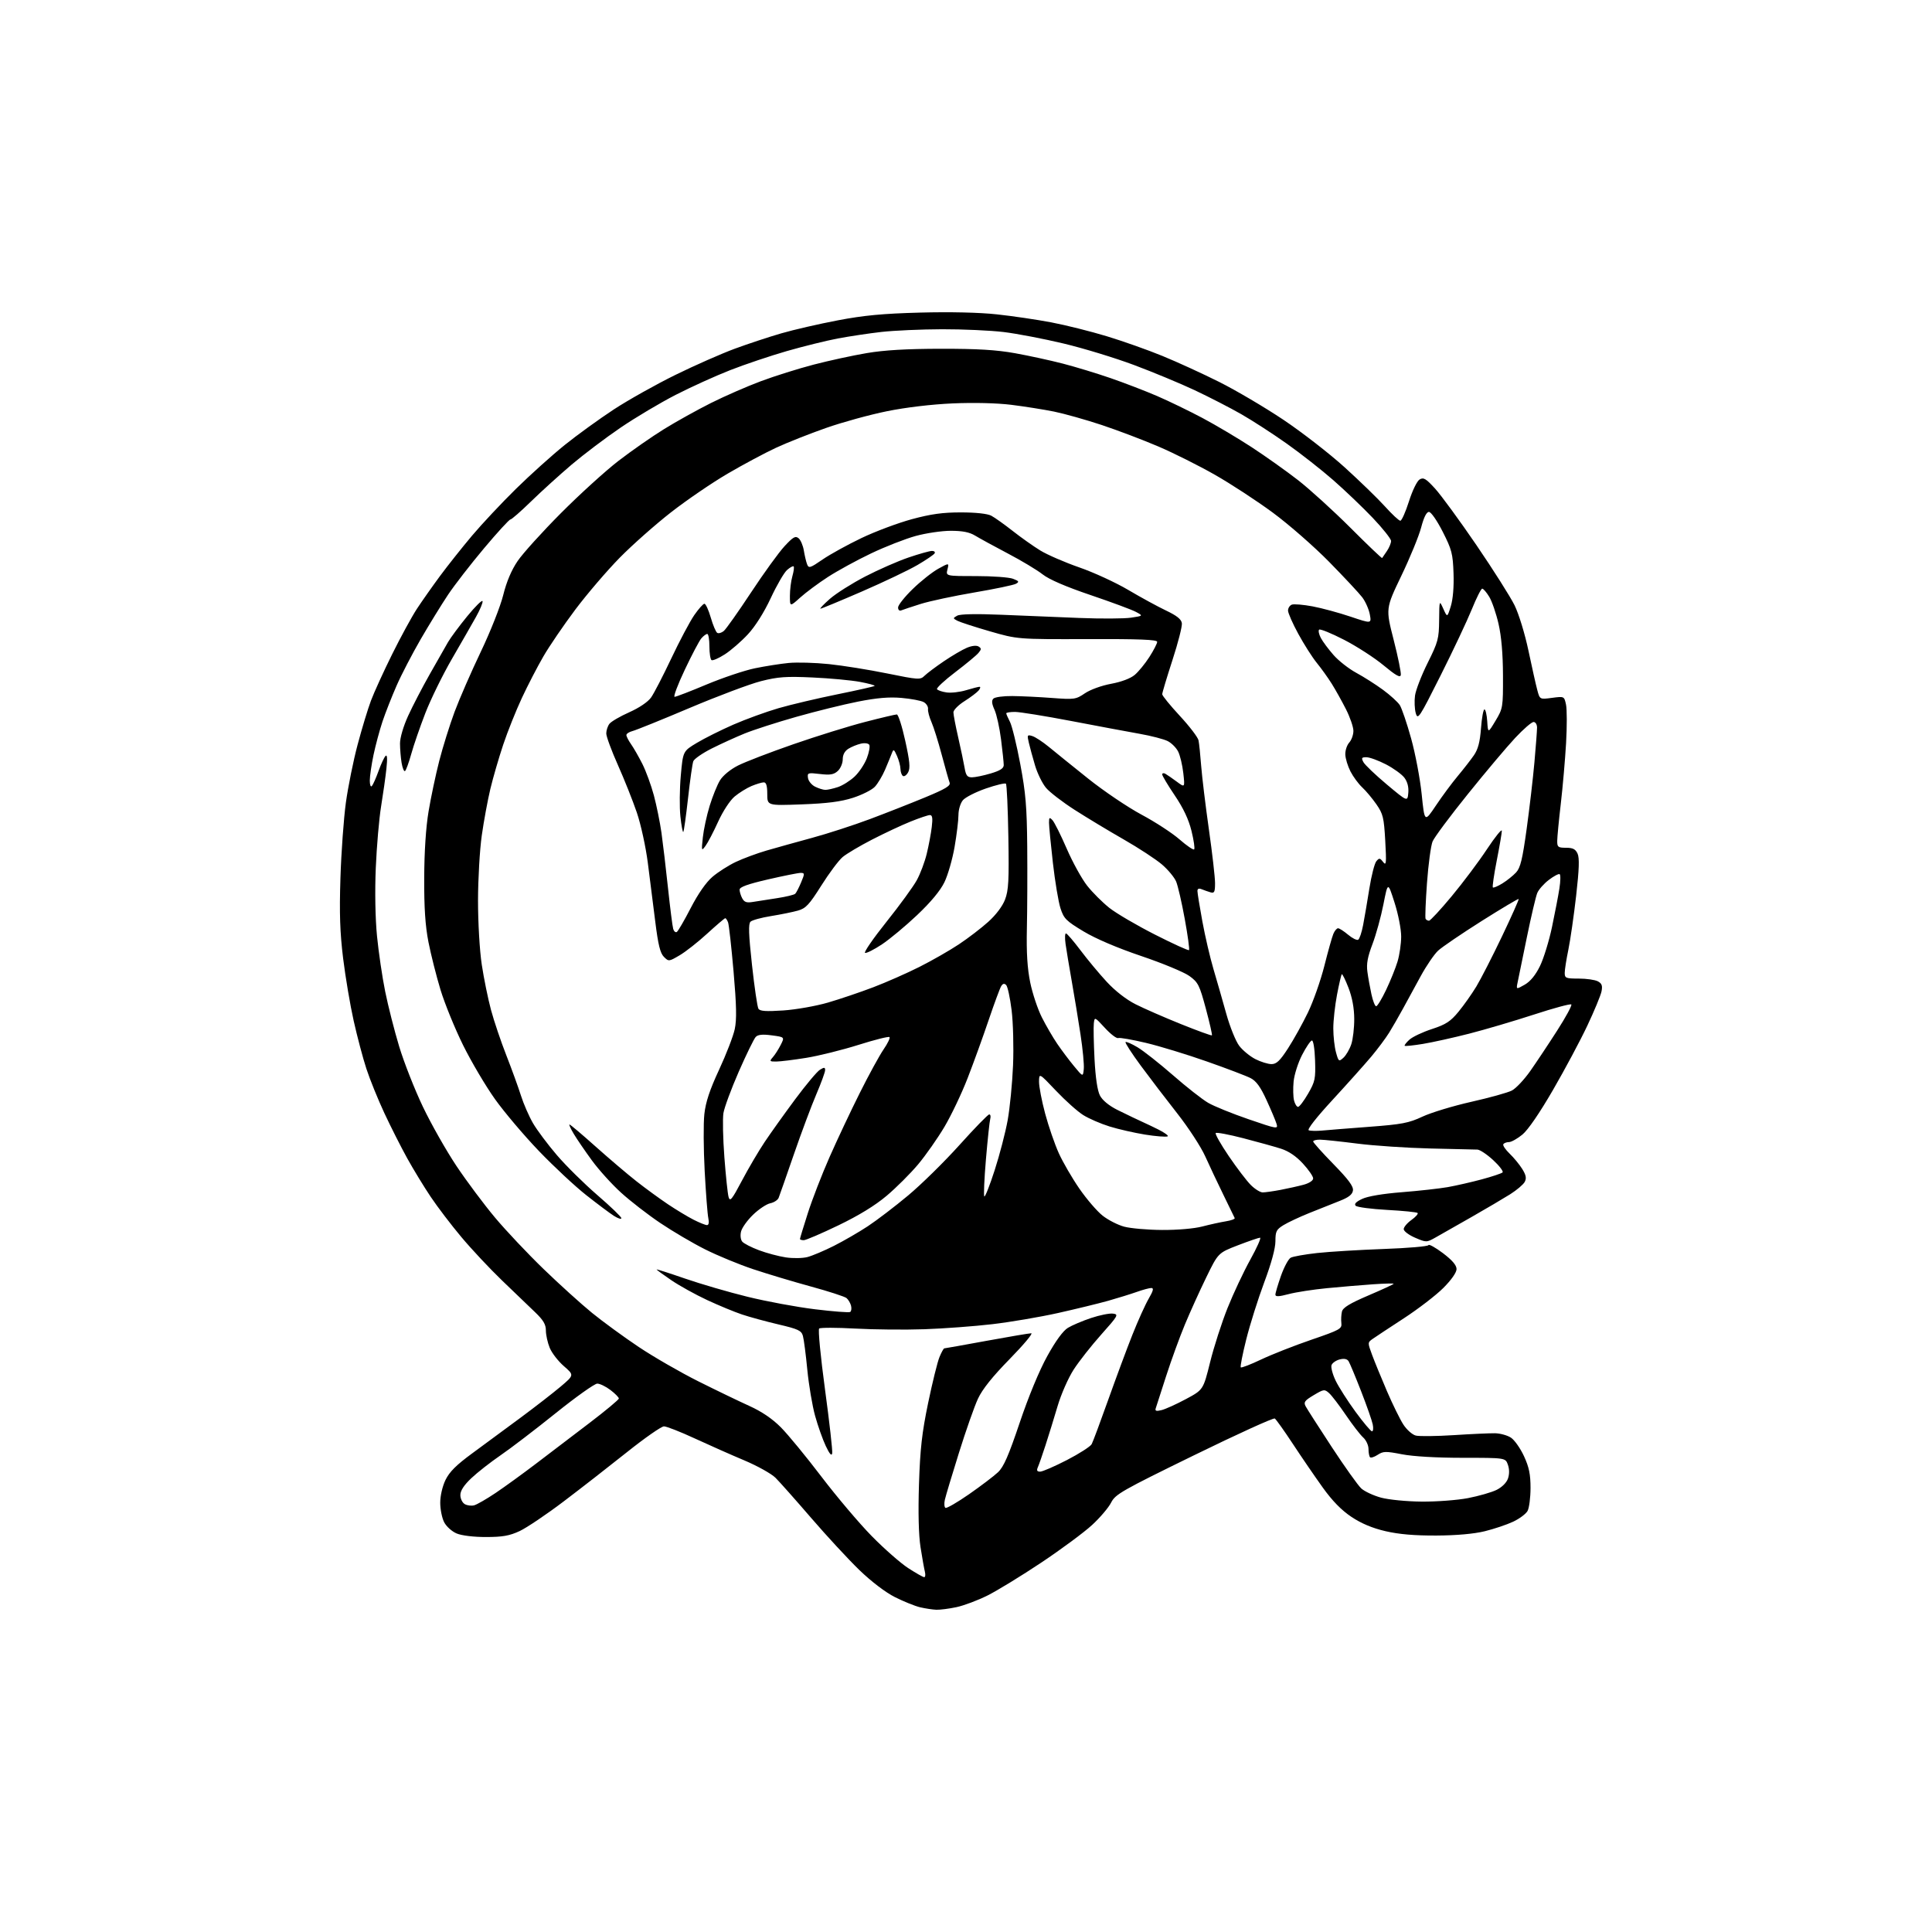 <?xml version="1.0" encoding="UTF-8" standalone="no"?>
<svg 
  version="1.1" 
  xmlns="http://www.w3.org/2000/svg" 
  xmlns:xlink="http://www.w3.org/1999/xlink" 
  xmlns:svg="http://www.w3.org/2000/svg"
  xmlns:rdf="http://www.w3.org/1999/02/22-rdf-syntax-ns#"
  xmlns:cc="http://creativecommons.org/ns#"
  xmlns:dc="http://purl.org/dc/elements/1.1/"
  viewBox="0 0 768 768"
  width="768"
  height="768"
>
<style>svg {background-color: white; }</style>"
<path stroke="none" fill="black" fill-rule="evenodd" d="M372.20,639.90C370.72,639.84 367.81,639.40 365.75,638.92C363.69,638.43 359.19,636.61 355.75,634.88C351.98,632.98 346.37,628.71 341.61,624.11C337.28,619.93 328.67,610.62 322.48,603.44C316.29,596.26 309.90,589.06 308.27,587.44C306.64,585.82 301.08,582.72 295.91,580.54C290.73,578.36 281.84,574.42 276.15,571.79C270.45,569.15 264.96,567.00 263.94,567.00C262.92,567.00 256.33,571.59 249.29,577.21C242.26,582.82 230.91,591.66 224.08,596.83C217.25,602.01 209.37,607.31 206.58,608.62C202.53,610.50 199.81,610.98 193.22,610.99C188.30,611.00 183.55,610.42 181.53,609.58C179.64,608.79 177.44,606.81 176.57,605.13C175.70,603.46 175.00,599.97 175.00,597.37C175.00,594.60 175.87,590.83 177.10,588.29C178.66,585.08 181.40,582.35 187.71,577.73C192.40,574.30 201.01,567.95 206.86,563.61C212.71,559.28 219.92,553.68 222.88,551.18C228.25,546.63 228.25,546.63 224.15,543.06C221.89,541.10 219.35,537.83 218.52,535.78C217.68,533.74 217.00,530.64 217.00,528.90C217.00,526.48 215.99,524.77 212.70,521.62C210.34,519.35 204.43,513.67 199.56,509.00C194.70,504.32 187.42,496.56 183.39,491.74C179.35,486.93 173.87,479.73 171.20,475.74C168.53,471.76 164.35,464.90 161.91,460.50C159.47,456.10 155.37,448.00 152.80,442.50C150.24,437.00 147.01,429.05 145.64,424.83C144.26,420.62 142.00,412.07 140.60,405.83C139.20,399.60 137.32,388.43 136.40,381.00C135.14,370.71 134.88,363.11 135.33,349.00C135.65,338.82 136.63,325.32 137.50,319.00C138.38,312.68 140.47,302.32 142.16,296.00C143.84,289.68 146.23,281.80 147.47,278.50C148.71,275.20 152.50,266.90 155.89,260.06C159.28,253.22 163.70,245.12 165.70,242.06C167.71,239.00 171.85,233.12 174.89,229.00C177.94,224.88 183.65,217.68 187.59,213.00C191.53,208.32 199.42,199.91 205.12,194.31C210.83,188.70 219.55,180.86 224.50,176.88C229.45,172.90 238.22,166.55 244.00,162.76C249.78,158.98 260.80,152.80 268.50,149.02C276.20,145.24 286.82,140.56 292.11,138.61C297.39,136.67 305.72,133.91 310.61,132.50C315.50,131.08 325.57,128.76 333.00,127.35C343.42,125.36 350.90,124.66 365.75,124.26C377.71,123.94 389.26,124.20 396.25,124.96C402.44,125.62 412.19,127.06 417.92,128.15C423.65,129.24 433.55,131.72 439.92,133.65C446.29,135.58 456.28,139.11 462.12,141.51C467.97,143.90 478.15,148.57 484.76,151.88C491.37,155.20 502.79,161.93 510.14,166.85C517.49,171.77 528.45,180.27 534.50,185.75C540.55,191.24 547.79,198.26 550.58,201.36C553.37,204.46 556.10,207.00 556.65,207.00C557.19,207.00 558.73,203.55 560.07,199.34C561.45,194.98 563.29,191.21 564.33,190.59C565.87,189.67 566.83,190.24 570.47,194.23C572.85,196.84 580.26,206.96 586.93,216.73C593.60,226.51 600.42,237.26 602.07,240.63C603.76,244.08 606.17,251.95 607.58,258.63C608.96,265.16 610.53,272.20 611.09,274.28C612.09,278.06 612.09,278.06 616.94,277.41C621.79,276.77 621.79,276.77 622.51,280.06C622.91,281.87 622.92,288.78 622.54,295.43C622.15,302.07 621.21,312.90 620.44,319.50C619.67,326.10 619.03,332.74 619.02,334.25C619.00,336.73 619.34,337.00 622.52,337.00C625.24,337.00 626.28,337.53 627.11,339.34C627.89,341.06 627.74,345.54 626.54,356.09C625.63,364.02 624.24,373.65 623.45,377.50C622.65,381.35 622.00,385.51 622.00,386.75C622.00,388.81 622.46,389.00 627.57,389.00C630.63,389.00 634.05,389.49 635.17,390.09C636.76,390.94 637.08,391.83 636.63,394.08C636.31,395.68 633.78,401.81 630.99,407.71C628.21,413.61 622.08,425.09 617.37,433.22C612.05,442.41 607.43,449.15 605.18,451.01C603.18,452.65 600.77,454.00 599.83,454.00C598.89,454.00 597.88,454.38 597.59,454.85C597.31,455.31 598.44,457.00 600.11,458.60C601.77,460.19 604.03,462.94 605.13,464.71C606.64,467.15 606.87,468.38 606.09,469.84C605.52,470.89 602.91,473.10 600.28,474.76C597.65,476.41 590.77,480.47 585.00,483.76C579.23,487.06 572.82,490.70 570.77,491.85C567.05,493.94 567.03,493.94 562.52,492.01C560.03,490.94 558.00,489.41 558.00,488.60C558.00,487.80 559.38,486.16 561.06,484.96C562.74,483.76 563.85,482.51 563.52,482.18C563.19,481.85 557.74,481.30 551.42,480.96C545.10,480.61 539.47,479.87 538.91,479.31C538.21,478.61 539.02,477.74 541.46,476.59C543.68,475.53 549.67,474.52 557.27,473.92C564.00,473.39 572.20,472.48 575.50,471.90C578.80,471.31 584.88,469.93 589.00,468.82C593.12,467.71 596.85,466.47 597.29,466.06C597.72,465.66 596.04,463.45 593.56,461.16C591.08,458.87 588.25,456.99 587.27,456.98C586.30,456.97 577.85,456.77 568.50,456.54C559.15,456.31 546.10,455.44 539.50,454.59C532.90,453.75 526.26,453.05 524.75,453.03C523.24,453.01 522.00,453.34 522.00,453.75C522.00,454.17 525.63,458.22 530.07,462.76C536.04,468.87 538.05,471.59 537.82,473.23C537.59,474.84 536.13,475.98 532.50,477.40C529.75,478.48 524.35,480.63 520.50,482.18C516.65,483.73 512.04,485.89 510.25,486.98C507.37,488.75 507.00,489.47 507.00,493.42C507.00,496.23 505.37,502.23 502.55,509.75C500.11,516.29 496.90,526.46 495.42,532.35C493.94,538.25 492.95,543.29 493.22,543.55C493.49,543.82 497.14,542.41 501.33,540.42C505.52,538.43 514.47,534.91 521.23,532.59C532.70,528.66 533.48,528.22 533.21,525.94C533.05,524.60 533.16,522.54 533.45,521.36C533.84,519.78 536.56,518.13 543.99,514.95C549.50,512.60 554.00,510.52 554.00,510.32C554.00,510.12 550.29,510.21 545.75,510.53C541.21,510.84 533.00,511.54 527.50,512.07C522.00,512.60 515.14,513.66 512.25,514.43C508.40,515.45 507.00,515.51 506.99,514.66C506.98,514.02 507.98,510.65 509.20,507.17C510.43,503.69 512.17,500.44 513.08,499.96C513.99,499.47 518.73,498.63 523.62,498.09C528.50,497.56 540.38,496.84 550.00,496.49C559.62,496.15 567.65,495.46 567.83,494.96C568.00,494.46 570.59,495.89 573.58,498.14C577.30,500.96 579.00,502.94 579.00,504.48C579.00,505.84 576.95,508.77 573.75,511.98C570.86,514.87 563.77,520.32 558.00,524.08C552.23,527.84 546.62,531.54 545.55,532.30C543.65,533.66 543.65,533.79 545.43,538.59C546.43,541.29 549.09,547.77 551.33,553.00C553.58,558.23 556.51,564.20 557.85,566.27C559.19,568.34 561.42,570.32 562.80,570.66C564.18,571.01 570.97,570.93 577.90,570.49C584.83,570.04 592.20,569.71 594.28,569.74C596.35,569.78 599.21,570.56 600.62,571.49C602.03,572.41 604.36,575.72 605.80,578.83C607.83,583.24 608.41,586.05 608.41,591.50C608.40,595.35 607.87,599.46 607.23,600.62C606.59,601.79 604.01,603.72 601.49,604.90C598.98,606.08 593.90,607.79 590.21,608.69C585.92,609.74 579.00,610.36 571.00,610.40C562.31,610.44 556.14,609.91 550.77,608.67C545.51,607.45 541.17,605.62 537.21,602.98C533.24,600.33 529.61,596.62 525.80,591.30C522.72,587.01 517.39,579.23 513.95,574.00C510.51,568.77 507.27,564.22 506.75,563.88C506.22,563.53 491.78,570.11 474.65,578.49C445.89,592.55 443.36,593.99 441.69,597.30C440.70,599.27 437.30,603.28 434.14,606.19C430.98,609.11 421.89,615.84 413.95,621.14C406.00,626.44 396.35,632.34 392.50,634.26C388.65,636.18 383.12,638.25 380.20,638.87C377.29,639.49 373.69,639.95 372.20,639.90zM367.36,626.95C367.83,626.98 367.96,625.99 367.65,624.75C367.34,623.51 366.56,619.12 365.92,615.00C365.17,610.17 364.95,601.27 365.31,590.00C365.77,575.92 366.48,569.61 368.95,557.69C370.64,549.55 372.67,541.34 373.46,539.44C374.25,537.55 375.10,536.00 375.36,536.00C375.61,536.00 383.17,534.65 392.16,533.00C401.15,531.35 409.15,530.00 409.94,530.00C410.73,530.00 406.87,534.61 401.35,540.25C394.51,547.23 390.50,552.25 388.76,556.00C387.35,559.02 383.95,568.70 381.20,577.50C378.44,586.30 375.92,594.71 375.59,596.19C375.26,597.67 375.37,599.11 375.83,599.40C376.29,599.68 380.52,597.24 385.22,593.97C389.92,590.70 395.08,586.78 396.70,585.26C398.98,583.12 400.91,578.71 405.36,565.50C408.86,555.12 413.12,544.83 416.30,539.08C419.63,533.05 422.58,529.01 424.50,527.84C426.15,526.83 430.30,525.07 433.71,523.93C437.13,522.79 441.05,522.00 442.41,522.18C444.76,522.48 444.50,522.95 437.78,530.48C433.86,534.87 428.92,541.15 426.80,544.43C424.66,547.74 421.81,554.22 420.41,558.95C419.02,563.65 416.86,570.65 415.61,574.50C414.36,578.35 412.99,582.29 412.56,583.25C411.99,584.54 412.24,585.00 413.48,585.00C414.42,585.00 419.20,582.92 424.12,580.39C429.03,577.85 433.46,575.01 433.96,574.07C434.46,573.14 437.40,565.25 440.50,556.54C443.60,547.84 447.93,536.16 450.14,530.61C452.34,525.05 455.26,518.59 456.62,516.25C458.46,513.08 458.72,512.00 457.67,512.00C456.89,512.00 454.28,512.70 451.88,513.56C449.47,514.41 444.35,516.00 440.50,517.09C436.65,518.17 427.65,520.36 420.50,521.96C413.35,523.55 401.65,525.54 394.50,526.38C387.35,527.22 375.20,528.12 367.50,528.39C359.80,528.66 347.43,528.54 340.00,528.13C332.57,527.72 326.11,527.71 325.63,528.11C325.15,528.51 326.19,539.32 327.96,552.38C329.72,565.33 331.01,576.73 330.81,577.71C330.58,578.93 329.76,578.00 328.25,574.79C327.03,572.21 325.12,566.81 324.01,562.80C322.90,558.79 321.51,550.55 320.92,544.50C320.34,538.45 319.55,532.40 319.17,531.05C318.58,528.92 317.33,528.33 309.49,526.49C304.55,525.33 298.02,523.55 295.00,522.54C291.98,521.53 285.73,518.95 281.12,516.80C276.50,514.65 270.09,511.10 266.87,508.91C263.64,506.72 261.00,504.79 261.00,504.63C261.00,504.47 266.06,506.09 272.25,508.23C278.44,510.37 289.63,513.64 297.13,515.48C304.63,517.33 316.69,519.57 323.93,520.45C331.17,521.34 337.48,521.82 337.95,521.53C338.42,521.24 338.58,520.11 338.30,519.03C338.02,517.95 337.20,516.58 336.49,515.99C335.78,515.41 329.42,513.34 322.35,511.41C315.28,509.48 304.94,506.37 299.36,504.51C293.78,502.65 285.21,499.11 280.31,496.65C275.41,494.20 267.38,489.47 262.45,486.15C257.53,482.84 250.51,477.41 246.86,474.08C243.20,470.76 237.99,464.99 235.28,461.27C232.56,457.55 229.32,452.81 228.09,450.75C226.85,448.69 226.09,447.00 226.39,447.00C226.70,447.00 231.36,450.94 236.74,455.75C242.13,460.56 249.45,466.79 253.02,469.59C256.58,472.39 262.20,476.48 265.50,478.70C268.80,480.91 273.39,483.68 275.71,484.86C278.03,486.04 280.42,487.00 281.04,487.00C281.74,487.00 281.94,485.96 281.57,484.25C281.24,482.74 280.59,474.30 280.12,465.50C279.65,456.70 279.59,446.53 279.99,442.89C280.52,438.08 282.11,433.28 285.85,425.23C288.67,419.16 291.47,411.91 292.07,409.12C292.89,405.27 292.78,399.79 291.60,386.16C290.74,376.32 289.76,367.53 289.41,366.63C289.07,365.74 288.57,365.00 288.30,365.00C288.03,365.00 284.81,367.75 281.15,371.10C277.49,374.46 272.55,378.35 270.17,379.74C265.89,382.25 265.82,382.26 263.91,380.36C262.44,378.89 261.63,375.58 260.49,366.46C259.67,359.88 258.33,349.32 257.52,343.00C256.71,336.66 254.75,327.69 253.15,323.00C251.56,318.32 248.17,309.83 245.63,304.12C243.08,298.41 241.00,292.76 241.00,291.56C241.00,290.36 241.56,288.64 242.25,287.74C242.94,286.83 246.47,284.77 250.11,283.15C254.07,281.39 257.55,279.04 258.80,277.28C259.95,275.67 263.57,268.68 266.84,261.75C270.11,254.83 274.21,247.10 275.94,244.58C277.68,242.06 279.51,240.00 280.02,240.00C280.53,240.00 281.66,242.47 282.54,245.48C283.41,248.50 284.57,251.24 285.11,251.57C285.65,251.90 286.82,251.57 287.71,250.84C288.60,250.10 293.48,243.20 298.56,235.50C303.64,227.80 309.63,219.52 311.88,217.11C315.28,213.45 316.20,212.92 317.45,213.96C318.27,214.64 319.21,216.84 319.54,218.85C319.87,220.86 320.45,223.32 320.84,224.33C321.48,225.99 322.06,225.81 326.99,222.41C329.98,220.36 336.94,216.52 342.46,213.88C347.98,211.24 357.00,207.87 362.50,206.38C370.09,204.33 374.79,203.68 382.03,203.69C387.89,203.69 392.52,204.20 394.03,204.99C395.39,205.71 399.20,208.42 402.50,211.01C405.80,213.61 410.77,217.13 413.56,218.84C416.34,220.54 423.31,223.56 429.06,225.56C434.80,227.55 443.55,231.58 448.50,234.51C453.45,237.44 460.20,241.12 463.50,242.69C467.80,244.73 469.59,246.16 469.81,247.73C469.99,248.94 468.30,255.55 466.06,262.42C463.83,269.29 462.00,275.39 462.00,275.97C462.00,276.55 465.15,280.41 468.99,284.56C472.84,288.71 476.19,293.10 476.43,294.30C476.68,295.51 477.16,300.10 477.49,304.50C477.83,308.90 479.21,320.23 480.55,329.68C481.90,339.14 483.00,348.75 483.00,351.05C483.00,354.56 482.72,355.15 481.25,354.73C480.29,354.45 478.71,353.90 477.75,353.51C476.57,353.02 476.00,353.25 476.00,354.20C476.00,354.98 476.88,360.41 477.96,366.28C479.04,372.15 481.02,380.67 482.37,385.22C483.72,389.78 486.01,397.76 487.46,402.97C488.91,408.18 491.23,413.92 492.61,415.73C493.99,417.54 496.87,419.91 499.02,421.01C501.16,422.10 504.05,423.00 505.44,423.00C507.42,423.00 508.80,421.69 512.00,416.75C514.23,413.31 517.79,406.90 519.92,402.50C522.05,398.10 524.98,389.77 526.44,384.00C527.89,378.23 529.50,372.49 530.02,371.25C530.53,370.01 531.38,369.00 531.90,369.00C532.42,369.00 534.22,370.16 535.90,371.57C537.58,372.99 539.39,373.88 539.91,373.55C540.44,373.23 541.31,370.61 541.86,367.73C542.41,364.85 543.53,358.32 544.34,353.21C545.15,348.10 546.40,343.23 547.11,342.37C548.26,340.98 548.54,341.01 549.81,342.66C551.06,344.27 551.16,343.23 550.66,334.24C550.14,325.01 549.79,323.55 547.15,319.74C545.53,317.41 543.00,314.38 541.51,313.00C540.02,311.62 537.92,308.77 536.83,306.65C535.75,304.54 534.82,301.50 534.78,299.90C534.73,298.30 535.44,296.17 536.35,295.17C537.26,294.16 538.00,292.08 538.00,290.54C538.00,289.01 536.66,285.11 535.03,281.90C533.39,278.68 530.85,274.12 529.37,271.77C527.90,269.42 525.23,265.70 523.44,263.50C521.65,261.30 518.35,256.12 516.11,252.00C513.86,247.88 512.02,243.70 512.01,242.72C512.01,241.74 512.68,240.68 513.51,240.36C514.34,240.04 518.05,240.35 521.76,241.04C525.47,241.74 532.26,243.58 536.86,245.13C545.21,247.94 545.21,247.94 544.52,244.22C544.14,242.18 542.79,239.13 541.53,237.46C540.26,235.79 534.33,229.44 528.36,223.36C522.39,217.28 512.33,208.48 506.00,203.81C499.68,199.14 489.32,192.37 483.00,188.77C476.68,185.16 466.55,180.09 460.50,177.50C454.45,174.91 444.32,171.07 438.00,168.96C431.68,166.86 423.12,164.45 419.00,163.61C414.88,162.78 407.23,161.57 402.00,160.92C396.22,160.21 387.09,159.99 378.71,160.36C370.29,160.73 360.11,161.94 352.57,163.47C345.79,164.84 334.89,167.83 328.37,170.12C321.84,172.40 312.90,175.95 308.50,177.99C304.10,180.03 295.46,184.65 289.30,188.25C283.14,191.85 273.02,198.75 266.80,203.60C260.59,208.44 251.38,216.59 246.35,221.70C241.32,226.82 233.40,236.07 228.75,242.25C224.11,248.44 218.36,256.86 215.99,260.96C213.61,265.06 209.77,272.48 207.45,277.46C205.13,282.43 201.79,290.77 200.04,296.00C198.29,301.23 195.99,309.15 194.92,313.62C193.86,318.08 192.32,326.41 191.51,332.12C190.70,337.83 190.03,349.48 190.02,358.00C190.02,366.76 190.66,377.83 191.51,383.46C192.34,388.93 193.99,397.03 195.18,401.46C196.37,405.88 199.11,414.00 201.27,419.50C203.42,425.00 206.04,432.20 207.08,435.50C208.12,438.80 210.29,443.75 211.88,446.50C213.48,449.25 217.75,454.96 221.37,459.18C224.99,463.41 232.23,470.56 237.47,475.08C242.71,479.60 247.00,483.72 247.00,484.24C247.00,484.77 245.69,484.36 244.08,483.35C242.48,482.33 237.53,478.63 233.08,475.12C228.62,471.62 220.15,463.71 214.24,457.56C208.33,451.40 200.47,442.12 196.77,436.93C193.07,431.75 187.37,422.10 184.10,415.50C180.84,408.90 176.80,399.00 175.12,393.50C173.45,388.00 171.29,379.45 170.32,374.50C169.05,368.01 168.58,360.90 168.63,349.00C168.67,338.50 169.30,328.86 170.37,322.50C171.29,317.00 173.19,308.00 174.60,302.50C176.01,297.00 178.75,288.23 180.69,283.00C182.64,277.77 187.34,267.00 191.14,259.05C194.96,251.07 198.94,240.99 200.04,236.55C201.36,231.23 203.30,226.64 205.77,223.01C207.82,219.99 215.57,211.42 223.00,203.96C230.43,196.50 240.71,187.16 245.85,183.20C250.99,179.24 259.14,173.56 263.96,170.58C268.79,167.59 277.18,162.93 282.62,160.20C288.05,157.48 296.98,153.58 302.45,151.54C307.91,149.49 317.36,146.53 323.45,144.94C329.53,143.36 339.00,141.30 344.50,140.37C351.48,139.18 360.39,138.66 374.00,138.64C388.51,138.62 396.06,139.07 403.50,140.41C409.00,141.40 417.55,143.26 422.50,144.54C427.45,145.82 436.00,148.42 441.50,150.32C447.00,152.22 455.32,155.42 460.00,157.44C464.68,159.46 472.77,163.39 478.00,166.16C483.23,168.94 492.00,174.15 497.50,177.73C503.00,181.32 511.32,187.23 516.00,190.87C520.67,194.51 530.05,203.04 536.84,209.82C543.62,216.61 549.29,222.01 549.42,221.83C549.55,221.65 550.41,220.39 551.33,219.03C552.25,217.67 552.98,215.87 552.97,215.03C552.95,214.19 549.69,210.08 545.72,205.90C541.75,201.73 534.67,194.96 530.00,190.87C525.33,186.78 517.00,180.24 511.50,176.35C506.00,172.45 497.86,167.18 493.42,164.64C488.98,162.10 480.65,157.82 474.92,155.12C469.19,152.43 458.32,147.91 450.77,145.09C443.21,142.26 430.61,138.42 422.77,136.55C414.92,134.68 404.23,132.63 399.00,131.99C393.77,131.36 382.75,130.86 374.50,130.88C366.25,130.90 355.40,131.39 350.40,131.95C345.39,132.52 337.56,133.70 332.99,134.56C328.42,135.43 319.33,137.68 312.78,139.56C306.23,141.45 296.11,144.85 290.29,147.13C284.47,149.40 274.71,153.83 268.60,156.96C262.50,160.09 252.64,165.95 246.70,169.99C240.76,174.03 231.99,180.66 227.20,184.72C222.42,188.79 215.18,195.35 211.12,199.31C207.07,203.26 203.36,206.50 202.90,206.50C202.43,206.50 197.72,211.63 192.45,217.91C187.17,224.18 180.72,232.51 178.11,236.41C175.51,240.31 170.62,248.26 167.24,254.08C163.87,259.91 159.54,268.23 157.64,272.58C155.73,276.94 153.22,283.32 152.06,286.77C150.91,290.23 149.30,296.22 148.48,300.09C147.67,303.96 147.00,308.54 147.00,310.27C147.00,312.03 147.36,312.99 147.83,312.45C148.29,311.93 149.48,309.25 150.47,306.50C151.45,303.75 152.71,301.05 153.26,300.50C153.92,299.84 154.04,301.51 153.61,305.50C153.26,308.80 152.31,315.55 151.50,320.50C150.69,325.45 149.74,336.48 149.38,345.00C148.98,354.40 149.18,365.09 149.87,372.16C150.51,378.58 151.96,388.48 153.12,394.16C154.27,399.85 156.77,409.68 158.68,416.00C160.59,422.32 164.84,433.11 168.12,439.98C171.40,446.84 177.39,457.41 181.44,463.48C185.49,469.54 192.39,478.77 196.77,484.00C201.15,489.23 209.86,498.45 216.12,504.50C222.38,510.55 231.02,518.37 235.33,521.88C239.63,525.38 248.00,531.49 253.92,535.45C259.85,539.41 270.50,545.55 277.60,549.10C284.69,552.65 293.83,557.05 297.89,558.89C302.80,561.11 307.01,563.97 310.39,567.37C313.20,570.19 320.45,579.01 326.50,586.96C332.55,594.91 341.55,605.54 346.50,610.59C351.45,615.64 357.98,621.37 361.00,623.33C364.02,625.29 366.89,626.92 367.36,626.95zM188.50,598.38C189.60,598.08 193.43,595.88 197.00,593.48C200.57,591.08 207.82,585.83 213.10,581.81C218.37,577.79 227.94,570.51 234.35,565.63C240.76,560.75 246.00,556.38 246.00,555.93C246.00,555.47 244.50,553.95 242.66,552.55C240.82,551.15 238.45,550.00 237.41,550.01C236.36,550.02 228.93,555.30 220.89,561.76C212.85,568.22 203.00,575.75 198.98,578.50C194.97,581.25 189.73,585.35 187.34,587.62C184.40,590.41 183.00,592.57 183.00,594.32C183.00,595.74 183.79,597.36 184.75,597.91C185.71,598.47 187.40,598.68 188.50,598.38zM565.16,596.91C571.03,596.96 579.29,596.34 583.53,595.53C587.77,594.71 592.87,593.25 594.86,592.28C597.04,591.21 598.87,589.40 599.44,587.75C600.04,586.00 600.03,584.00 599.41,582.25C598.44,579.50 598.44,579.50 581.47,579.50C571.01,579.50 561.74,578.96 557.30,578.10C550.87,576.85 549.85,576.87 547.67,578.30C546.33,579.18 544.95,579.62 544.61,579.28C544.28,578.94 544.00,577.46 544.00,575.99C544.00,574.52 543.04,572.45 541.87,571.40C540.71,570.36 537.61,566.35 535.00,562.50C532.39,558.65 529.39,554.73 528.34,553.79C526.53,552.17 526.22,552.21 522.21,554.60C518.59,556.76 518.14,557.39 519.02,559.04C519.59,560.10 524.26,567.39 529.40,575.23C534.55,583.08 539.82,590.48 541.13,591.68C542.43,592.87 545.98,594.52 549.00,595.34C552.09,596.17 559.18,596.86 565.16,596.91zM545.38,568.97C545.86,568.99 546.00,567.76 545.69,566.25C545.39,564.74 543.30,558.77 541.05,553.00C538.80,547.23 536.57,541.88 536.09,541.11C535.50,540.19 534.34,539.95 532.56,540.39C531.11,540.76 529.64,541.77 529.31,542.64C528.98,543.50 529.72,546.30 530.95,548.86C532.19,551.41 535.74,556.97 538.85,561.22C541.96,565.46 544.89,568.95 545.38,568.97zM461.74,560.54C463.26,560.17 467.61,558.20 471.40,556.17C478.31,552.47 478.31,552.47 481.04,541.48C482.53,535.44 485.65,525.77 487.95,520.00C490.26,514.23 494.33,505.56 497.00,500.75C499.67,495.94 501.42,492.00 500.89,492.00C500.37,492.00 496.41,493.36 492.09,495.02C484.25,498.05 484.25,498.05 479.51,507.77C476.90,513.12 473.08,521.55 471.02,526.50C468.96,531.45 465.60,540.67 463.56,547.00C461.51,553.33 459.65,559.11 459.41,559.86C459.08,560.89 459.66,561.06 461.74,560.54zM321.00,499.69C322.93,499.18 327.64,497.19 331.47,495.26C335.30,493.33 341.38,489.82 344.97,487.45C348.56,485.08 355.77,479.58 361.00,475.21C366.23,470.85 375.41,461.82 381.42,455.14C387.42,448.46 392.74,443.00 393.23,443.00C393.73,443.00 393.91,443.79 393.64,444.75C393.37,445.71 392.60,452.92 391.93,460.78C391.26,468.63 390.97,475.31 391.28,475.61C391.59,475.92 393.45,471.22 395.40,465.16C397.36,459.11 399.68,450.18 400.56,445.32C401.44,440.47 402.40,430.65 402.70,423.50C403.00,416.32 402.74,406.50 402.13,401.56C401.52,396.65 400.55,392.15 399.97,391.57C399.23,390.83 398.64,390.96 397.99,392.01C397.48,392.83 395.24,398.90 393.00,405.50C390.77,412.10 387.02,422.47 384.66,428.54C382.31,434.61 378.16,443.33 375.44,447.92C372.72,452.50 368.01,459.22 364.97,462.85C361.93,466.48 356.31,472.09 352.47,475.33C347.85,479.23 341.38,483.19 333.26,487.10C326.52,490.35 320.33,493.00 319.51,493.00C318.68,493.00 318.00,492.78 318.00,492.51C318.00,492.24 319.40,487.63 321.12,482.26C322.83,476.89 326.71,466.88 329.74,460.00C332.77,453.12 338.18,441.65 341.76,434.50C345.33,427.35 349.59,419.56 351.22,417.18C352.86,414.80 353.92,412.59 353.59,412.26C353.26,411.92 347.70,413.32 341.24,415.36C334.78,417.39 325.45,419.71 320.50,420.51C315.55,421.31 310.19,421.97 308.60,421.98C305.91,422.00 305.81,421.87 307.22,420.25C308.07,419.29 309.47,417.09 310.34,415.37C311.92,412.25 311.92,412.25 306.80,411.57C303.15,411.08 301.32,411.26 300.42,412.19C299.72,412.91 296.69,419.12 293.67,426.00C290.66,432.88 287.92,440.30 287.57,442.50C287.22,444.70 287.39,452.57 287.95,460.00C288.51,467.43 289.26,474.55 289.62,475.82C290.18,477.82 290.94,476.89 294.95,469.29C297.52,464.42 301.58,457.53 303.96,453.97C306.34,450.41 311.80,442.77 316.08,437.00C320.37,431.23 324.80,425.93 325.94,425.24C327.64,424.20 328.00,424.23 328.00,425.40C328.00,426.18 326.42,430.51 324.49,435.02C322.56,439.53 318.55,450.25 315.58,458.86C312.61,467.46 309.89,475.24 309.53,476.14C309.17,477.04 307.66,478.02 306.19,478.32C304.71,478.62 301.65,480.66 299.38,482.85C297.11,485.03 294.96,488.03 294.59,489.51C294.20,491.05 294.40,492.77 295.05,493.56C295.67,494.31 298.66,495.85 301.69,496.98C304.72,498.12 309.51,499.40 312.35,499.83C315.18,500.26 319.07,500.20 321.00,499.69zM461.93,488.93C468.05,488.97 474.67,488.40 477.93,487.55C481.00,486.75 485.22,485.83 487.31,485.49C489.41,485.16 490.99,484.57 490.81,484.19C490.64,483.81 488.63,479.68 486.34,475.00C484.05,470.32 480.79,463.43 479.10,459.67C477.42,455.92 472.43,448.27 468.03,442.67C463.63,437.08 457.08,428.50 453.48,423.62C449.88,418.73 447.15,414.51 447.42,414.24C447.69,413.98 449.84,414.91 452.20,416.32C454.57,417.73 460.89,422.72 466.26,427.40C471.62,432.09 477.92,437.03 480.26,438.39C482.59,439.75 489.82,442.68 496.31,444.91C507.74,448.84 508.10,448.89 507.44,446.73C507.07,445.50 505.29,441.27 503.48,437.33C501.08,432.07 499.38,429.73 497.14,428.57C495.46,427.70 487.65,424.73 479.79,421.97C471.93,419.20 461.03,415.87 455.57,414.57C450.11,413.27 445.12,412.40 444.49,412.64C443.85,412.89 441.48,411.08 439.23,408.63C435.13,404.18 435.12,404.18 434.81,406.84C434.64,408.30 434.77,414.68 435.09,421.00C435.48,428.43 436.24,433.56 437.25,435.50C438.22,437.37 440.81,439.51 444.15,441.19C447.09,442.67 453.10,445.54 457.50,447.55C461.90,449.57 464.89,451.45 464.14,451.73C463.39,452.01 459.34,451.69 455.14,451.01C450.94,450.33 444.61,448.89 441.09,447.80C437.56,446.71 432.83,444.66 430.59,443.25C428.34,441.84 423.48,437.49 419.78,433.59C413.06,426.50 413.06,426.50 413.03,430.00C413.02,431.93 414.11,437.64 415.47,442.70C416.83,447.76 419.27,454.84 420.90,458.44C422.53,462.03 426.21,468.37 429.08,472.52C431.95,476.67 436.09,481.49 438.28,483.22C440.47,484.96 444.34,486.94 446.88,487.62C449.42,488.30 456.20,488.90 461.93,488.93zM501.94,474.00C502.92,474.00 506.11,473.55 509.02,473.00C511.94,472.44 516.05,471.53 518.16,470.96C520.42,470.35 522.00,469.31 522.00,468.44C522.00,467.62 520.17,464.97 517.92,462.53C515.23,459.61 512.27,457.60 509.17,456.61C506.60,455.79 499.86,453.92 494.19,452.45C488.52,450.98 483.61,450.06 483.27,450.40C482.93,450.74 485.26,454.86 488.45,459.56C491.65,464.26 495.58,469.43 497.21,471.05C498.83,472.67 500.96,474.00 501.94,474.00zM525.50,449.42C527.70,449.21 536.18,448.54 544.35,447.92C557.30,446.94 560.00,446.43 565.43,443.89C568.86,442.28 577.60,439.63 584.86,437.99C592.13,436.36 599.38,434.34 600.98,433.51C602.59,432.68 605.88,429.19 608.30,425.75C610.71,422.31 615.52,415.10 618.97,409.71C622.43,404.33 624.97,399.64 624.62,399.29C624.28,398.94 617.58,400.75 609.75,403.31C601.91,405.86 590.33,409.28 584.00,410.90C577.67,412.52 569.41,414.35 565.63,414.97C561.86,415.59 558.60,415.93 558.39,415.72C558.18,415.51 559.02,414.42 560.25,413.30C561.49,412.17 565.52,410.26 569.22,409.06C574.77,407.24 576.60,406.05 579.78,402.18C581.90,399.61 585.09,395.09 586.87,392.15C588.65,389.20 593.24,380.24 597.06,372.24C600.88,364.23 603.87,357.53 603.69,357.36C603.51,357.18 596.87,361.14 588.93,366.15C581.00,371.17 573.23,376.45 571.68,377.89C570.13,379.32 567.02,383.88 564.77,388.00C562.52,392.12 559.33,397.98 557.68,401.00C556.03,404.02 553.57,408.30 552.21,410.50C550.84,412.70 547.65,416.98 545.12,420.00C542.58,423.02 535.67,430.75 529.76,437.17C523.30,444.17 519.50,449.02 520.25,449.31C520.94,449.57 523.30,449.62 525.50,449.42zM516.00,440.00C516.53,440.00 518.32,437.64 519.99,434.75C522.77,429.94 523.00,428.83 522.76,421.50C522.61,416.91 522.07,413.55 521.50,413.61C520.95,413.67 519.20,416.25 517.61,419.33C516.01,422.42 514.50,427.18 514.23,429.92C513.97,432.65 514.04,436.04 514.40,437.45C514.75,438.85 515.47,440.00 516.00,440.00zM430.82,424.97C431.00,423.23 430.41,417.02 429.51,411.16C428.62,405.30 427.05,395.77 426.03,390.00C425.01,384.23 423.91,377.59 423.58,375.25C423.25,372.91 423.32,371.02 423.74,371.05C424.16,371.07 426.75,374.09 429.50,377.74C432.25,381.40 436.94,387.04 439.93,390.27C443.28,393.90 447.68,397.33 451.43,399.22C454.77,400.91 462.88,404.45 469.46,407.10C476.04,409.75 481.57,411.76 481.76,411.57C481.95,411.39 480.86,406.62 479.35,400.98C476.82,391.57 476.28,390.49 472.81,387.98C470.73,386.47 462.15,382.91 453.76,380.07C444.18,376.83 435.62,373.18 430.77,370.27C423.80,366.08 422.89,365.17 421.56,361.06C420.74,358.55 419.39,350.43 418.54,343.00C417.69,335.57 417.00,328.39 417.00,327.04C417.00,324.90 417.18,324.77 418.38,326.04C419.14,326.84 421.69,331.94 424.04,337.36C426.39,342.78 430.05,349.41 432.17,352.09C434.29,354.78 438.27,358.74 441.00,360.91C443.74,363.07 451.87,367.84 459.08,371.50C466.28,375.16 472.39,377.95 472.65,377.68C472.91,377.42 472.16,371.87 470.97,365.36C469.79,358.84 468.24,352.13 467.54,350.44C466.84,348.76 464.29,345.69 461.88,343.63C459.47,341.57 452.63,337.09 446.69,333.69C440.74,330.29 431.96,324.99 427.17,321.92C422.38,318.85 417.27,314.92 415.81,313.18C414.35,311.45 412.38,307.43 411.44,304.26C410.50,301.09 409.39,297.02 408.97,295.21C408.25,292.17 408.35,291.98 410.35,292.59C411.53,292.95 414.48,294.88 416.90,296.87C419.32,298.87 426.36,304.55 432.55,309.50C438.74,314.45 448.28,320.89 453.75,323.82C459.22,326.74 466.03,331.18 468.89,333.69C471.75,336.19 474.37,337.97 474.70,337.64C475.03,337.31 474.55,334.01 473.64,330.31C472.50,325.71 470.40,321.24 466.99,316.20C464.24,312.13 462.00,308.38 462.00,307.85C462.00,307.32 462.56,307.20 463.25,307.59C463.94,307.98 465.97,309.38 467.77,310.71C471.03,313.13 471.03,313.13 470.38,307.31C470.02,304.12 469.10,300.27 468.34,298.77C467.59,297.26 465.73,295.39 464.21,294.61C462.70,293.83 457.64,292.51 452.98,291.69C448.32,290.86 436.05,288.57 425.72,286.59C415.40,284.62 405.39,283.00 403.47,283.00C401.56,283.00 400.00,283.25 400.00,283.55C400.00,283.85 400.66,285.38 401.48,286.96C402.29,288.53 404.13,296.04 405.56,303.66C407.73,315.17 408.20,320.70 408.34,336.50C408.43,346.95 408.37,361.61 408.20,369.07C407.99,378.70 408.38,384.94 409.53,390.57C410.43,394.93 412.51,401.17 414.16,404.43C415.81,407.70 418.56,412.42 420.27,414.93C421.98,417.44 424.98,421.44 426.94,423.81C430.50,428.12 430.50,428.12 430.82,424.97zM534.03,420.47C535.07,419.53 536.47,417.13 537.15,415.13C537.82,413.13 538.35,408.57 538.33,405.00C538.31,400.74 537.52,396.50 536.05,392.68C534.81,389.48 533.61,387.05 533.38,387.28C533.15,387.52 532.29,391.19 531.48,395.44C530.67,399.70 530.00,405.72 530.01,408.84C530.01,411.95 530.49,416.23 531.08,418.34C532.10,422.03 532.22,422.11 534.03,420.47zM311.40,401.67C316.40,401.33 324.40,399.92 329.16,398.53C333.92,397.14 342.02,394.40 347.16,392.44C352.30,390.49 360.55,386.84 365.50,384.35C370.45,381.86 377.50,377.83 381.16,375.39C384.83,372.96 390.08,368.93 392.84,366.45C395.90,363.70 398.50,360.25 399.52,357.59C400.92,353.92 401.13,350.01 400.84,332.70C400.65,321.41 400.22,311.88 399.87,311.53C399.52,311.19 395.92,312.05 391.87,313.45C387.82,314.86 383.71,316.95 382.75,318.11C381.77,319.30 381.00,321.87 381.00,323.98C381.00,326.05 380.31,331.73 379.47,336.62C378.63,341.50 376.81,347.83 375.43,350.68C373.80,354.05 370.01,358.61 364.58,363.75C360.00,368.09 353.70,373.33 350.59,375.40C347.48,377.46 344.46,378.99 343.87,378.79C343.29,378.60 347.10,373.05 352.36,366.47C357.62,359.89 363.05,352.43 364.44,349.89C365.83,347.36 367.61,342.64 368.39,339.39C369.18,336.15 370.08,331.36 370.39,328.75C370.82,325.21 370.63,324.00 369.65,324.00C368.93,324.00 365.45,325.17 361.92,326.60C358.39,328.02 351.51,331.25 346.64,333.76C341.76,336.27 336.51,339.39 334.96,340.69C333.41,341.99 329.60,347.08 326.50,352.00C321.66,359.67 320.33,361.09 317.18,361.98C315.15,362.55 310.35,363.53 306.50,364.15C302.65,364.77 298.98,365.77 298.34,366.39C297.45,367.23 297.59,371.36 298.93,383.60C299.90,392.45 301.05,400.28 301.49,400.99C302.10,401.97 304.49,402.13 311.40,401.67zM547.05,400.00C547.52,400.00 549.29,397.08 550.99,393.52C552.69,389.95 554.74,384.89 555.53,382.27C556.33,379.65 556.98,375.16 556.99,372.30C557.00,369.41 555.83,363.42 554.35,358.80C551.70,350.50 551.70,350.50 549.93,359.50C548.96,364.45 547.00,371.55 545.58,375.29C543.65,380.35 543.13,383.15 543.56,386.29C543.87,388.60 544.60,392.64 545.17,395.25C545.73,397.86 546.58,400.00 547.05,400.00zM606.09,391.43C608.36,390.13 610.39,387.64 612.17,384.01C613.63,381.01 615.78,374.04 616.94,368.52C618.10,363.01 619.43,356.12 619.88,353.22C620.34,350.32 620.39,347.74 619.99,347.49C619.59,347.25 617.65,348.27 615.69,349.77C613.72,351.27 611.64,353.62 611.08,355.00C610.51,356.38 608.66,364.25 606.97,372.50C605.28,380.75 603.62,388.82 603.29,390.44C602.68,393.37 602.68,393.37 606.09,391.43zM269.05,370.47C269.54,370.16 272.04,365.87 274.58,360.94C277.51,355.27 280.69,350.71 283.21,348.56C285.40,346.68 289.58,344.01 292.50,342.63C295.42,341.25 300.89,339.22 304.66,338.12C308.42,337.03 316.59,334.75 322.81,333.06C329.03,331.37 339.38,328.01 345.81,325.60C352.24,323.19 362.13,319.30 367.80,316.95C375.91,313.59 377.96,312.35 377.48,311.09C377.15,310.22 375.73,305.23 374.34,300.00C372.95,294.77 371.12,288.93 370.26,287.00C369.40,285.07 368.79,282.74 368.90,281.81C369.01,280.89 368.22,279.65 367.15,279.08C366.07,278.50 362.11,277.76 358.35,277.43C353.42,277.00 348.57,277.42 341.07,278.90C335.33,280.03 324.30,282.76 316.57,284.95C308.83,287.14 299.59,290.12 296.04,291.56C292.48,293.01 286.58,295.70 282.91,297.54C279.25,299.39 275.96,301.66 275.60,302.60C275.24,303.54 274.30,310.15 273.51,317.29C272.71,324.43 271.86,330.47 271.62,330.71C271.38,330.96 270.86,328.18 270.47,324.55C270.08,320.92 270.15,313.59 270.63,308.28C271.50,298.61 271.50,298.61 277.00,295.31C280.02,293.49 286.55,290.23 291.50,288.06C296.45,285.90 304.55,282.95 309.50,281.51C314.45,280.08 324.97,277.60 332.87,276.00C340.78,274.40 347.44,272.89 347.67,272.66C347.91,272.42 345.27,271.70 341.80,271.05C338.34,270.41 329.87,269.62 323.00,269.31C312.42,268.82 309.27,269.05 302.50,270.77C298.10,271.89 285.36,276.68 274.19,281.40C263.02,286.13 252.78,290.27 251.44,290.60C250.10,290.94 249.00,291.66 249.00,292.20C249.00,292.75 249.84,294.39 250.87,295.85C251.90,297.31 253.92,300.84 255.36,303.69C256.80,306.55 258.85,312.17 259.93,316.19C261.00,320.21 262.35,326.88 262.94,331.00C263.52,335.12 264.69,345.02 265.54,353.00C266.39,360.98 267.32,368.29 267.61,369.26C267.90,370.24 268.55,370.78 269.05,370.47zM568.05,366.00C568.56,366.00 572.63,361.61 577.08,356.25C581.54,350.89 587.85,342.48 591.09,337.57C594.34,332.67 597.00,329.37 597.00,330.25C597.00,331.13 596.09,336.45 594.98,342.08C593.88,347.70 593.18,352.51 593.43,352.77C593.69,353.02 595.39,352.30 597.21,351.18C599.04,350.05 601.49,348.08 602.67,346.81C604.39,344.95 605.20,341.60 606.87,329.50C608.01,321.25 609.40,309.32 609.96,303.00C610.53,296.68 610.99,290.49 611.00,289.25C611.00,288.00 610.39,287.00 609.61,287.00C608.85,287.00 605.56,289.85 602.30,293.34C599.04,296.82 590.60,306.83 583.55,315.59C576.49,324.34 570.16,332.85 569.47,334.50C568.79,336.15 567.79,343.57 567.25,351.00C566.71,358.43 566.46,364.84 566.69,365.25C566.93,365.66 567.54,366.00 568.05,366.00zM299.30,358.53C301.06,358.24 305.39,357.56 308.92,357.03C312.45,356.49 315.69,355.71 316.12,355.28C316.55,354.85 317.60,352.81 318.46,350.75C319.93,347.24 319.91,347.00 318.26,346.99C317.29,346.99 311.44,348.16 305.25,349.59C297.21,351.45 294.00,352.61 294.00,353.66C294.00,354.47 294.47,356.02 295.05,357.10C295.88,358.64 296.81,358.95 299.30,358.53zM280.45,336.25C278.85,338.42 278.81,338.30 279.39,332.87C279.72,329.78 280.93,324.16 282.09,320.37C283.25,316.59 285.10,312.02 286.20,310.21C287.38,308.28 290.33,305.85 293.35,304.32C296.18,302.88 306.10,299.06 315.39,295.84C324.69,292.61 337.50,288.63 343.87,286.99C350.24,285.34 355.93,284.00 356.50,284.00C357.07,284.00 358.58,288.69 359.84,294.43C361.64,302.58 361.90,305.32 361.02,306.96C360.41,308.11 359.47,308.79 358.95,308.47C358.43,308.15 357.98,306.90 357.95,305.69C357.93,304.49 357.31,302.15 356.57,300.50C355.35,297.75 355.18,297.67 354.49,299.50C354.07,300.60 352.87,303.52 351.82,305.99C350.76,308.46 348.94,311.50 347.76,312.76C346.58,314.01 342.66,315.98 339.06,317.14C334.23,318.69 328.86,319.37 318.75,319.75C305.00,320.26 305.00,320.26 305.00,315.63C305.00,312.36 304.59,311.00 303.62,311.00C302.86,311.00 300.67,311.66 298.74,312.46C296.82,313.27 293.79,315.15 292.01,316.64C290.16,318.20 287.36,322.48 285.45,326.68C283.62,330.70 281.37,335.01 280.45,336.25zM570.79,320.22C573.26,316.52 577.17,311.25 579.47,308.50C581.77,305.75 584.66,302.03 585.90,300.24C587.55,297.85 588.31,294.96 588.72,289.49C589.03,285.37 589.65,282.00 590.09,282.00C590.53,282.00 591.03,284.14 591.20,286.75C591.50,291.50 591.50,291.50 594.50,286.50C597.43,281.61 597.50,281.20 597.46,268.50C597.43,259.92 596.83,252.95 595.69,247.99C594.75,243.86 593.08,239.02 592.00,237.24C590.92,235.46 589.66,234.00 589.21,234.00C588.76,234.00 586.89,237.71 585.05,242.25C583.20,246.79 577.64,258.60 572.67,268.49C564.17,285.43 563.59,286.31 562.79,283.49C562.32,281.85 562.19,278.70 562.49,276.50C562.80,274.30 565.06,268.45 567.52,263.51C571.66,255.20 572.01,253.91 572.08,246.51C572.16,238.50 572.16,238.50 573.74,242.00C575.31,245.50 575.31,245.50 576.71,241.00C577.58,238.19 577.99,233.26 577.80,227.87C577.53,220.10 577.11,218.47 573.50,211.37C571.23,206.91 568.86,203.50 568.03,203.50C567.06,203.50 566.00,205.62 564.94,209.65C564.06,213.03 560.52,221.67 557.07,228.85C550.81,241.90 550.81,241.90 554.00,254.34C555.75,261.19 557.03,267.49 556.84,268.35C556.59,269.50 554.80,268.48 550.00,264.49C546.42,261.51 539.36,256.94 534.29,254.33C529.22,251.72 524.76,249.91 524.37,250.30C523.98,250.68 524.30,252.19 525.07,253.63C525.84,255.08 528.12,258.13 530.13,260.41C532.14,262.70 536.20,265.87 539.14,267.46C542.09,269.05 546.86,272.09 549.75,274.21C552.63,276.32 555.64,279.06 556.43,280.28C557.22,281.50 559.25,287.45 560.93,293.50C562.62,299.55 564.51,309.55 565.14,315.72C566.29,326.94 566.29,326.94 570.79,320.22zM559.82,315.19C560.03,312.91 559.49,310.79 558.28,309.17C557.26,307.81 553.96,305.42 550.96,303.86C547.96,302.31 544.47,301.03 543.21,301.02C541.25,301.00 541.08,301.28 541.98,302.96C542.55,304.03 546.73,308.02 551.26,311.82C559.50,318.72 559.50,318.72 559.82,315.19zM328.10,313.99C328.98,313.99 331.23,313.49 333.10,312.87C334.97,312.24 337.96,310.36 339.74,308.68C341.52,307.00 343.70,303.72 344.59,301.39C345.48,299.06 345.91,296.67 345.55,296.07C345.17,295.46 343.71,295.26 342.19,295.62C340.71,295.96 338.49,296.87 337.25,297.64C335.78,298.56 335.00,300.02 335.00,301.87C335.00,303.42 334.11,305.50 333.02,306.49C331.43,307.92 330.01,308.16 325.95,307.68C321.15,307.11 320.89,307.20 321.19,309.26C321.36,310.47 322.62,312.02 324.00,312.71C325.38,313.40 327.22,313.98 328.10,313.99zM386.36,309.00C387.61,309.00 390.97,308.31 393.82,307.46C397.57,306.35 399.00,305.43 399.00,304.12C399.00,303.13 398.52,298.53 397.93,293.91C397.34,289.28 396.17,283.99 395.33,282.15C394.24,279.74 394.11,278.49 394.89,277.71C395.49,277.11 398.86,276.65 402.39,276.69C405.92,276.72 413.01,277.06 418.15,277.45C427.10,278.12 427.66,278.04 431.26,275.60C433.40,274.15 437.89,272.52 441.68,271.82C445.75,271.07 449.39,269.70 451.06,268.29C452.57,267.03 455.19,263.82 456.90,261.16C458.60,258.50 460.00,255.79 460.00,255.14C460.00,254.26 452.97,253.98 432.25,254.05C404.50,254.13 404.50,254.13 393.50,250.96C387.45,249.21 381.64,247.32 380.59,246.77C378.76,245.80 378.75,245.72 380.50,244.74C381.66,244.09 387.96,243.96 397.91,244.37C406.48,244.73 420.52,245.31 429.09,245.65C437.67,245.99 446.89,245.94 449.58,245.54C454.48,244.81 454.48,244.81 451.49,243.21C449.84,242.34 441.73,239.33 433.46,236.53C423.64,233.20 417.04,230.35 414.46,228.32C412.28,226.60 406.07,222.87 400.65,220.03C395.23,217.18 389.38,213.98 387.65,212.93C385.40,211.55 382.65,211.01 377.98,211.00C374.39,211.00 368.09,211.93 363.98,213.06C359.87,214.19 351.92,217.30 346.33,219.96C340.73,222.62 333.01,226.84 329.17,229.32C325.32,231.81 320.34,235.51 318.09,237.54C314.00,241.23 314.00,241.23 314.00,236.86C314.00,234.45 314.44,230.94 314.98,229.06C315.52,227.17 315.75,225.42 315.49,225.16C315.23,224.89 314.04,225.54 312.86,226.59C311.67,227.64 308.75,232.67 306.38,237.77C303.69,243.52 300.24,248.98 297.28,252.17C294.65,255.00 290.52,258.58 288.10,260.13C285.69,261.67 283.32,262.70 282.85,262.41C282.38,262.12 282.00,259.66 282.00,256.94C282.00,254.22 281.62,252.00 281.15,252.00C280.69,252.00 279.63,252.79 278.80,253.75C277.97,254.71 275.00,260.34 272.21,266.25C269.41,272.16 267.59,277.00 268.17,277.00C268.74,277.00 274.45,274.80 280.85,272.11C287.26,269.43 295.88,266.53 300.00,265.67C304.12,264.82 310.20,263.86 313.50,263.54C316.80,263.22 324.00,263.42 329.50,263.99C335.00,264.56 345.41,266.23 352.63,267.70C365.06,270.23 365.86,270.28 367.49,268.65C368.44,267.70 371.89,265.11 375.16,262.89C378.43,260.67 382.57,258.24 384.36,257.50C386.30,256.68 388.16,256.48 388.99,256.99C390.16,257.72 390.16,258.11 388.95,259.55C388.18,260.49 384.03,263.93 379.75,267.19C375.46,270.45 372.19,273.49 372.47,273.95C372.75,274.40 374.44,274.99 376.24,275.25C378.03,275.52 381.52,275.13 384.00,274.38C386.48,273.63 388.89,273.02 389.37,273.01C389.85,273.00 389.70,273.66 389.03,274.47C388.35,275.28 385.82,277.19 383.40,278.72C380.98,280.25 379.00,282.25 379.00,283.17C379.00,284.09 379.86,288.59 380.91,293.17C381.96,297.75 383.10,303.19 383.45,305.25C383.97,308.30 384.52,309.00 386.36,309.00zM160.99,306.51C160.59,306.76 159.98,305.28 159.64,303.23C159.30,301.18 159.02,297.74 159.01,295.58C159.00,293.27 160.33,288.75 162.23,284.58C164.00,280.69 167.88,273.23 170.84,268.00C173.80,262.77 177.06,257.06 178.07,255.30C179.08,253.54 182.51,248.91 185.69,245.02C188.88,241.12 191.63,238.40 191.82,238.96C192.01,239.52 190.83,242.35 189.21,245.24C187.59,248.13 183.28,255.65 179.63,261.95C175.98,268.25 171.24,277.92 169.09,283.45C166.95,288.98 164.41,296.32 163.46,299.78C162.50,303.23 161.39,306.26 160.99,306.51zM358.25,242.64C357.54,242.94 357.00,242.44 357.00,241.48C357.00,240.55 359.61,237.25 362.81,234.15C366.00,231.04 370.57,227.42 372.95,226.10C377.29,223.71 377.29,223.71 376.63,226.35C375.96,229.00 375.96,229.00 387.92,229.00C394.49,229.00 401.14,229.48 402.68,230.07C405.08,230.98 405.25,231.28 403.85,232.06C402.94,232.57 395.52,234.12 387.35,235.51C379.18,236.90 369.57,238.95 366.00,240.07C362.43,241.20 358.94,242.35 358.25,242.64zM326.15,241.96C325.79,241.93 327.49,240.17 329.92,238.03C332.36,235.89 338.66,231.91 343.92,229.18C349.19,226.45 356.95,223.04 361.17,221.61C365.39,220.17 369.57,219.00 370.48,219.00C371.38,219.00 371.85,219.44 371.51,219.98C371.18,220.52 368.12,222.60 364.70,224.60C361.29,226.60 351.37,231.33 342.65,235.12C333.93,238.90 326.50,241.98 326.15,241.96z" />

</svg>